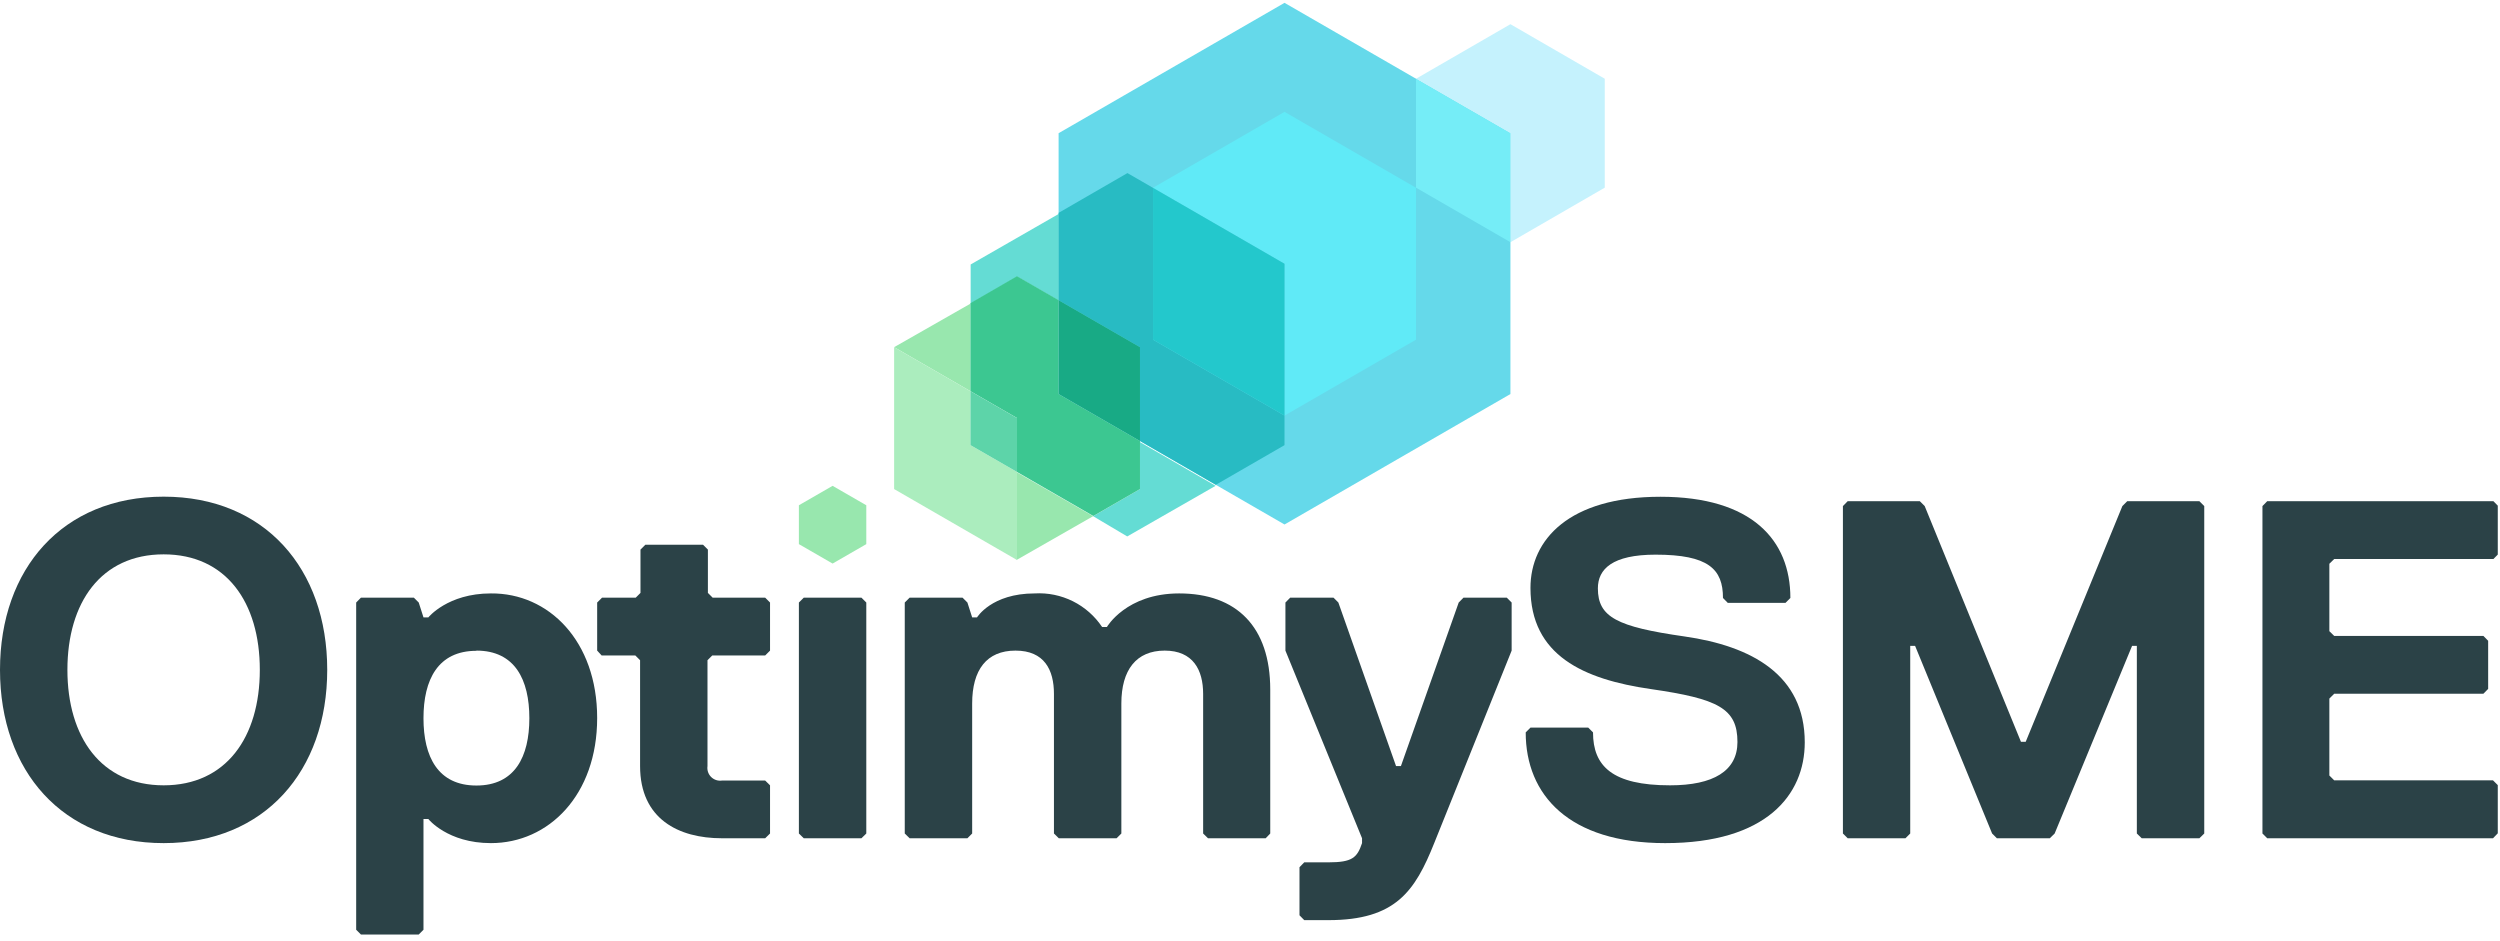 <svg width="247" height="93" viewBox="0 0 247 93" fill="none" xmlns="http://www.w3.org/2000/svg">
<g clip-path="url(#clip0)">
<path d="M16.17 83.3C6.18 83.3 0 76.17 0 66.18C0 56.19 6.18 49.07 16.17 49.07C26.16 49.07 32.33 56.2 32.33 66.18C32.33 76.16 26.15 83.3 16.17 83.3ZM16.17 54.77C9.98 54.77 6.66 59.53 6.66 66.18C6.66 72.83 10 77.59 16.17 77.59C22.34 77.59 25.67 72.84 25.67 66.18C25.67 59.52 22.35 54.77 16.17 54.77Z" fill="#2B4247"/>
<path d="M48.5 83.3C44.22 83.3 42.32 80.92 42.32 80.92H41.84V91.86L41.37 92.33H35.66L35.19 91.86V59.53L35.66 59.05H40.89L41.37 59.53L41.84 61H42.32C42.32 61 44.22 58.63 48.5 58.63C54.21 58.58 59 63.33 59 70.94C59 78.55 54.21 83.3 48.5 83.3ZM47.07 64.3C43.27 64.3 41.84 67.15 41.84 70.96C41.84 74.77 43.27 77.61 47.07 77.61C50.87 77.61 52.3 74.76 52.3 70.96C52.3 67.16 50.88 64.28 47.07 64.28V64.3Z" fill="#2B4247"/>
<path d="M69.9 75.69C69.872 75.883 69.889 76.081 69.95 76.266C70.011 76.452 70.115 76.621 70.253 76.76C70.391 76.898 70.559 77.003 70.744 77.066C70.929 77.128 71.126 77.147 71.32 77.12H75.6L76.08 77.59V82.35L75.6 82.82H71.32C67.05 82.82 63.24 80.92 63.24 75.69V65.23L62.77 64.76H59.44L59 64.28V59.53L59.48 59.05H62.81L63.28 58.58V54.3L63.76 53.82H69.46L69.94 54.3V58.58L70.41 59.05H75.6L76.08 59.53V64.28L75.6 64.76H70.37L69.9 65.23V75.69Z" fill="#2B4247"/>
<path d="M85.11 82.82H79.41L78.93 82.35V59.53L79.41 59.05H85.11L85.59 59.53V82.35L85.11 82.82Z" fill="#2B4247"/>
<path d="M125.05 82.82H119.35L118.87 82.35V68.56C118.87 66.18 117.87 64.28 115.07 64.28C112.27 64.28 110.79 66.18 110.79 69.51V82.35L110.32 82.82H104.61L104.13 82.35V68.56C104.13 66.18 103.18 64.28 100.33 64.28C97.48 64.28 96.05 66.18 96.05 69.51V82.35L95.58 82.82H89.87L89.39 82.35V59.53L89.87 59.05H95.1L95.58 59.53L96.05 61H96.53C96.53 61 97.95 58.63 102.23 58.63C103.533 58.555 104.833 58.822 106.002 59.404C107.17 59.987 108.165 60.864 108.89 61.95H109.36C109.36 61.95 111.27 58.63 116.5 58.63C122.2 58.63 125.5 61.95 125.5 68.13V82.35L125.05 82.82Z" fill="#2B4247"/>
<path d="M141.7 83.3C139.8 88.05 137.89 90.91 131.24 90.91H128.86L128.39 90.43V85.68L128.86 85.2H131.24C133.62 85.2 134.09 84.73 134.57 83.3V82.82L127 64.28V59.53L127.47 59.05H131.75L132.23 59.53L137.93 75.69H138.41L144.12 59.53L144.59 59.05H148.87L149.35 59.53V64.28L141.7 83.3Z" fill="#2B4247"/>
<path d="M164.52 83.3C155.01 83.3 150.74 78.54 150.74 72.36L151.21 71.89H156.92L157.39 72.36C157.39 75.69 159.29 77.59 165 77.59C169.28 77.59 171.66 76.17 171.66 73.31C171.66 69.99 169.75 69.04 163.1 68.08C156.45 67.12 151.21 64.76 151.21 58.08C151.21 53.33 155.01 49.08 164.05 49.08C173.09 49.08 176.89 53.36 176.89 59.08L176.41 59.56H170.7L170.23 59.08C170.23 56.23 168.8 54.8 163.57 54.8C159.29 54.8 157.87 56.23 157.87 58.13C157.87 60.98 159.77 61.93 166.42 62.88C173.07 63.83 178.31 66.69 178.31 73.34C178.31 78.54 174.51 83.3 164.52 83.3Z" fill="#2B4247"/>
<path d="M217.3 82.82H211.6L211.12 82.35V63.81H210.65L203 82.35L202.52 82.82H197.29L196.82 82.35L189.21 63.81H188.73V82.35L188.26 82.82H182.55L182.08 82.35V50L182.55 49.52H189.68L190.16 50L199.67 73.29H200.14L209.69 50L210.17 49.52H217.3L217.78 50V82.35L217.3 82.82Z" fill="#2B4247"/>
<path d="M246.31 82.82H224L223.53 82.35V50L224 49.52H246.35L246.82 50V54.75L246.35 55.23H230.62L230.14 55.7V62.36L230.62 62.83H245.36L245.83 63.31V68.06L245.36 68.54H230.62L230.14 69.02V76.62L230.62 77.1H246.31L246.78 77.57V82.33L246.31 82.82Z" fill="#2B4247"/>
<path d="M104.59 13.16V38.93L126.91 51.82L149.23 38.93V13.16L126.91 0.28L104.59 13.16Z" fill="#65D9EA"/>
<path d="M149.23 2.39L139.9 7.78L149.23 13.16V23.93L158.55 18.54V7.78L149.23 2.39Z" fill="#C5F2FD"/>
<path d="M139.9 7.78V18.54L149.23 23.93V13.16L139.9 7.78Z" fill="#75EDF7"/>
<path d="M126.91 11.05L113.92 18.55V18.56L126.91 26.06V41.06L139.9 33.56V18.55L126.91 11.05Z" fill="#60EAF7"/>
<path d="M78.93 49.92V53.76L82.26 55.68L85.59 53.76V49.92L82.26 48L78.93 49.92Z" fill="#98E7AE"/>
<path d="M100.48 55.3L108 51L100.46 46.66V55.35L100.48 55.3ZM95.88 30L88.34 34.3L95.88 38.65V30Z" fill="#98E7AE"/>
<path d="M112.63 43.57V48.32L108 51L111.37 53L120.1 48L112.61 43.67L112.63 43.57ZM104.61 21.13L95.9 26.13V30L100.5 27.34L104.61 29.71V21" fill="#64DCD4"/>
<path d="M111.39 17.1L104.59 21.03V29.66L112.63 34.3V43.57L120.12 47.9L126.91 43.98V41.06L113.92 33.56V18.56L111.39 17.1Z" fill="#28BBC3"/>
<path d="M113.92 18.56L126.91 26.06V41.06L113.92 33.56V18.56Z" fill="#23C8CC"/>
<path d="M100.48 27.29L95.88 29.95V38.65L100.48 41.3V46.63L108.02 50.98L112.63 48.32V43.57L104.59 38.93V29.66L100.48 27.29Z" fill="#3CC791"/>
<path d="M104.59 29.66V38.93L112.63 43.57V34.3L104.59 29.66Z" fill="#18AA85"/>
<path d="M88.34 34.3V48.32L100.48 55.33V46.63L95.88 43.98V38.65L88.34 34.3Z" fill="#ABEDBE"/>
<path d="M95.88 38.65V43.98L100.48 46.63V41.3L95.88 38.65Z" fill="#5DD4A9"/>
</g>
<defs>
<clipPath id="clip0">
<rect width="246.78" height="92.33" fill="white"/>
</clipPath>
</defs>
</svg>
